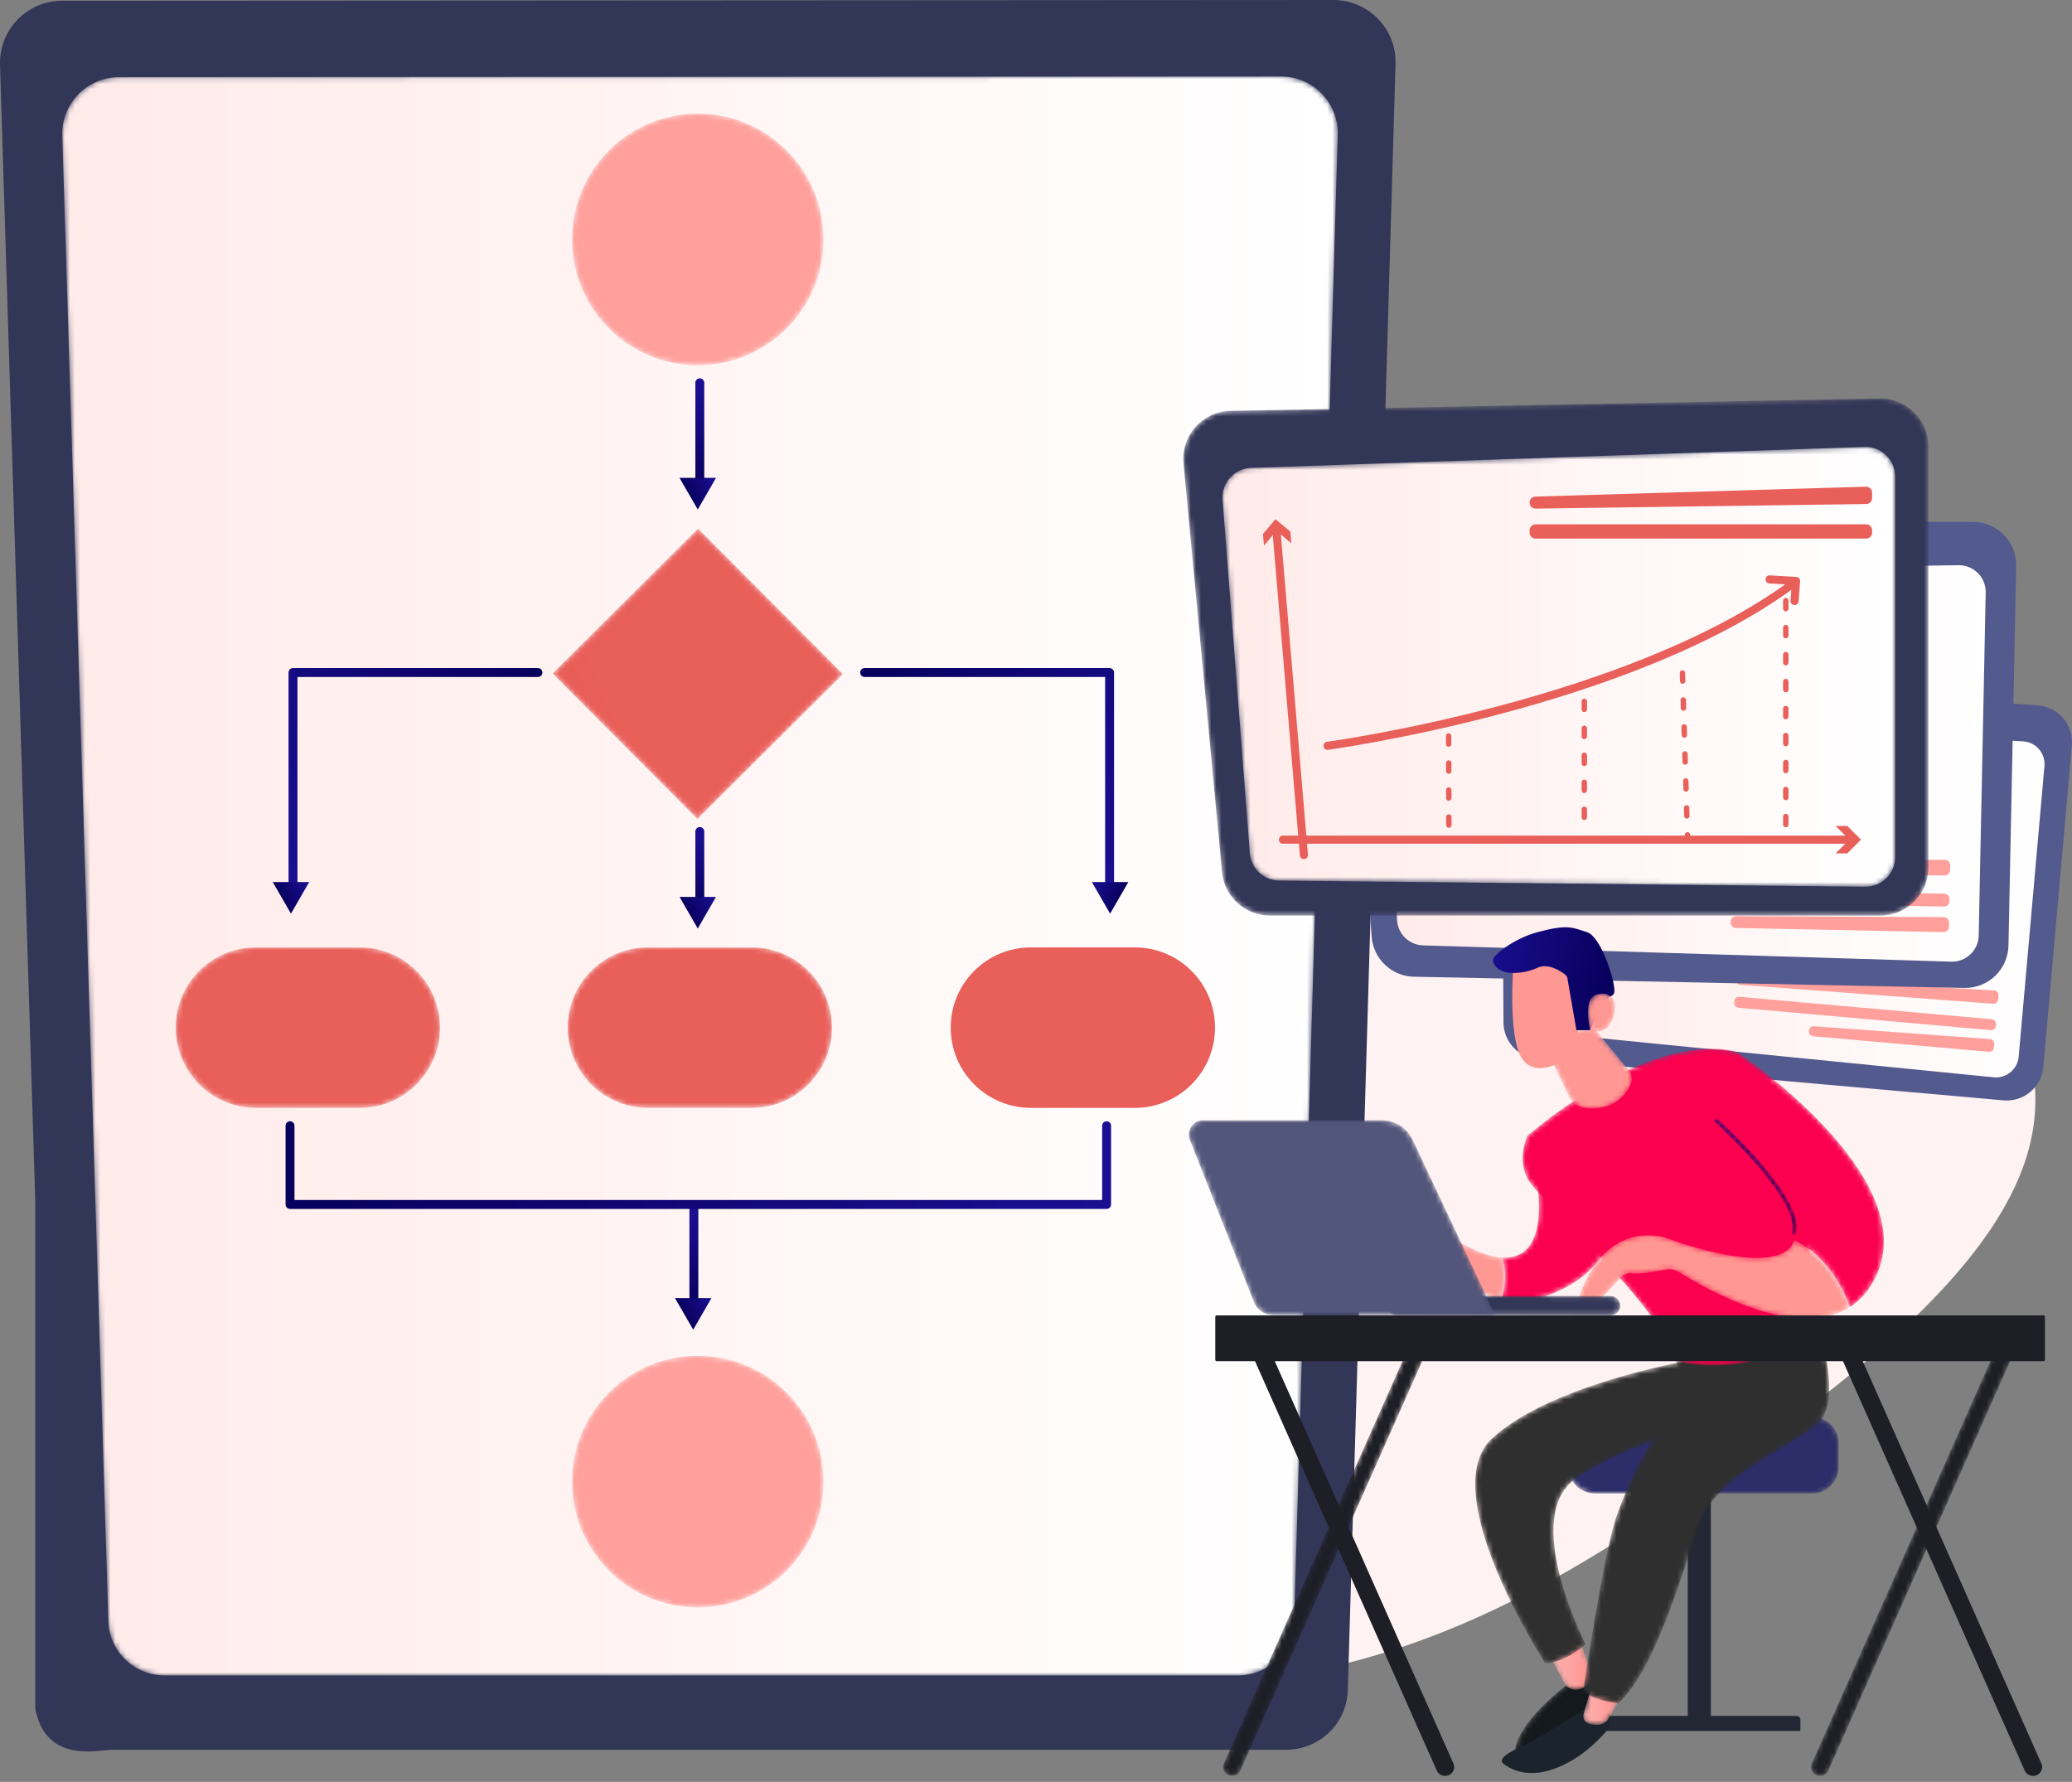 <?xml version="1.0" encoding="UTF-8"?>
<svg width="407px" height="350px" viewBox="0 0 407 350" version="1.1" xmlns="http://www.w3.org/2000/svg" xmlns:xlink="http://www.w3.org/1999/xlink">
    <rect x="0" y="0" width="407" height="350" fill="#808080" stroke="none"/>
    <title>Image</title>
    <defs>
        <path d="M247.402,3.38 C245.3,1.218 242.415,0 239.402,0 L11.137,0.134 C8.123,0.136 5.238,1.359 3.14,3.525 C1.043,5.692 -0.088,8.616 0.005,11.63 L9.054,303.405 C9.24,309.427 14.172,314.084 20.192,314.084 L230.843,314.084 C236.869,314.084 241.804,309.415 241.981,303.387 L250.548,11.414 C250.635,8.4 249.501,5.543 247.402,3.38" id="path-1"></path>
        <linearGradient x1="100%" y1="50%" x2="0%" y2="50%" id="linearGradient-3">
            <stop stop-color="#FFFFFF" offset="0%"></stop>
            <stop stop-color="#FFEBE9" offset="100%"></stop>
        </linearGradient>
        <path d="M49.384,24.71 C49.384,38.357 38.33,49.42 24.692,49.42 C11.056,49.42 0,38.357 0,24.71 C0,11.063 11.056,0 24.692,0 C38.33,0 49.384,11.063 49.384,24.71" id="path-4"></path>
        <path d="M49.384,24.71 C49.384,38.355 38.33,49.42 24.692,49.42 C11.056,49.42 0,38.355 0,24.71 C0,11.062 11.056,0 24.692,0 C38.33,0 49.384,11.062 49.384,24.71" id="path-6"></path>
        <polyline id="path-8" points="28.577 0 0 28.458 28.436 57.057 57.014 28.599 28.577 0"></polyline>
        <linearGradient x1="-93.701%" y1="109.221%" x2="21.727%" y2="61.651%" id="linearGradient-10">
            <stop stop-color="#E0463C" offset="0%"></stop>
            <stop stop-color="#E95F5A" offset="100%"></stop>
        </linearGradient>
        <path d="M51.912,15.76 C51.912,24.464 44.859,31.521 36.161,31.521 L15.748,31.521 C7.05,31.521 0,24.464 0,15.76 C0,7.056 7.05,0 15.748,0 L36.161,0 C44.859,0 51.912,7.056 51.912,15.76" id="path-11"></path>
        <path d="M51.911,15.76 C51.911,24.464 44.861,31.521 36.163,31.521 L15.749,31.521 C7.051,31.521 0,24.464 0,15.76 C0,7.056 7.051,0 15.749,0 L36.163,0 C44.861,0 51.911,7.056 51.911,15.76" id="path-13"></path>
        <linearGradient x1="51.429%" y1="91.095%" x2="48.572%" y2="8.906%" id="linearGradient-15">
            <stop stop-color="#08005D" offset="0%"></stop>
            <stop stop-color="#1A0F91" offset="100%"></stop>
        </linearGradient>
        <linearGradient x1="21.418%" y1="51.482%" x2="102.968%" y2="17.837%" id="linearGradient-16">
            <stop stop-color="#08005D" offset="0%"></stop>
            <stop stop-color="#1A0F91" offset="100%"></stop>
        </linearGradient>
        <linearGradient x1="51.895%" y1="91.198%" x2="48.106%" y2="8.801%" id="linearGradient-17">
            <stop stop-color="#08005D" offset="0%"></stop>
            <stop stop-color="#1A0F91" offset="100%"></stop>
        </linearGradient>
        <linearGradient x1="51.465%" y1="91.1%" x2="48.535%" y2="8.888%" id="linearGradient-18">
            <stop stop-color="#08005D" offset="0%"></stop>
            <stop stop-color="#1A0F91" offset="100%"></stop>
        </linearGradient>
        <linearGradient x1="21.418%" y1="51.46%" x2="102.968%" y2="17.814%" id="linearGradient-19">
            <stop stop-color="#08005D" offset="0%"></stop>
            <stop stop-color="#1A0F91" offset="100%"></stop>
        </linearGradient>
        <linearGradient x1="98.245%" y1="9.947%" x2="-16.049%" y2="57.39%" id="linearGradient-20">
            <stop stop-color="#08005D" offset="0%"></stop>
            <stop stop-color="#1A0F91" offset="100%"></stop>
        </linearGradient>
        <linearGradient x1="21.41%" y1="51.482%" x2="102.958%" y2="17.838%" id="linearGradient-21">
            <stop stop-color="#08005D" offset="0%"></stop>
            <stop stop-color="#1A0F91" offset="100%"></stop>
        </linearGradient>
        <linearGradient x1="1.755%" y1="9.944%" x2="116.053%" y2="57.391%" id="linearGradient-22">
            <stop stop-color="#08005D" offset="0%"></stop>
            <stop stop-color="#1A0F91" offset="100%"></stop>
        </linearGradient>
        <linearGradient x1="78.617%" y1="51.482%" x2="-2.933%" y2="17.836%" id="linearGradient-23">
            <stop stop-color="#08005D" offset="0%"></stop>
            <stop stop-color="#1A0F91" offset="100%"></stop>
        </linearGradient>
        <linearGradient x1="0%" y1="49.993%" x2="100%" y2="49.993%" id="linearGradient-24">
            <stop stop-color="#08005D" offset="0%"></stop>
            <stop stop-color="#1A0F91" offset="100%"></stop>
        </linearGradient>
        <linearGradient x1="100%" y1="50%" x2="0%" y2="50%" id="linearGradient-25">
            <stop stop-color="#FFFFFF" offset="0%"></stop>
            <stop stop-color="#FFEBE9" offset="100%"></stop>
        </linearGradient>
        <linearGradient x1="100%" y1="50%" x2="0%" y2="50%" id="linearGradient-26">
            <stop stop-color="#FFFFFF" offset="0%"></stop>
            <stop stop-color="#FFEBE9" offset="100%"></stop>
        </linearGradient>
        <path d="M136.937,101.556 L16.986,101.556 C12.125,101.556 8.06,97.854 7.603,93.009 L0.042,12.746 C-0.471,7.283 3.766,2.535 9.248,2.431 L136.757,0.002 C142.031,-0.099 146.361,4.152 146.361,9.432 L146.361,92.124 C146.361,97.333 142.142,101.556 136.937,101.556" id="path-27"></path>
        <path d="M0.018,10.392 L5.379,79.797 C5.613,82.811 8.107,85.148 11.131,85.18 L126.254,86.387 C129.498,86.421 132.144,83.799 132.144,80.554 L132.144,5.833 C132.144,2.534 129.413,-0.109 126.118,0.003 L5.631,4.113 C2.315,4.226 -0.239,7.082 0.018,10.392" id="path-29"></path>
        <linearGradient x1="100%" y1="50%" x2="0%" y2="50%" id="linearGradient-31">
            <stop stop-color="#FFFFFF" offset="0%"></stop>
            <stop stop-color="#FFEBE9" offset="100%"></stop>
        </linearGradient>
        <path d="M53.074,9.875 C53.074,12.729 50.741,15.063 47.89,15.063 L5.184,15.063 C2.333,15.063 0,12.729 0,9.875 L0,5.185 C0,2.335 2.333,0 5.184,0 L47.89,0 C50.741,0 53.074,2.335 53.074,5.185 L53.074,9.875" id="path-32"></path>
        <path d="M10.964,2.268 C10.964,2.268 -1.986,11.609 0.262,17.886 C0.262,17.886 14.432,11.768 16.143,6.947 C17.855,2.129 15.853,0 15.853,0 L10.964,2.268" id="path-34"></path>
        <path d="M5.736,0 L7.853,6.125 C8.174,7.05 7.853,8.103 7.027,8.627 C6.614,8.886 6.049,9.13 5.277,9.305 C4.186,9.552 3.059,9.048 2.533,8.059 L0,3.287 L5.736,0" id="path-36"></path>
        <linearGradient x1="100.008%" y1="50.012%" x2="0.02%" y2="50.012%" id="linearGradient-38">
            <stop stop-color="#FF928E" offset="0%"></stop>
            <stop stop-color="#FDB3B0" offset="100%"></stop>
        </linearGradient>
        <path d="M41.302,0 C41.302,0 14.706,4.615 3.296,15.163 C-8.115,25.709 13.767,59.357 13.767,59.357 C13.767,59.357 17.352,59.334 21.697,55.607 C21.697,55.607 8.724,30.301 19.906,22.922 C32.476,14.627 46.964,12.757 46.964,12.757 L41.561,0.814 L41.302,0" id="path-39"></path>
        <path d="M9.7,8.288 C15.348,6.66 19.552,2.291 21.444,0 C21.03,1.215 20.073,2.782 18.03,4.62 C12.967,9.174 3.291,10.818 1.233,10.502 C-0.417,10.248 -0.263,8.722 0.827,7.063 C2.637,8.368 5.544,9.485 9.7,8.288" id="path-41"></path>
        <path d="M7.485,2.291 C7.452,3.077 5.847,5.771 4.911,7.281 C4.467,8 3.687,8.44 2.84,8.44 C2.306,8.442 1.69,8.396 1.13,8.234 C0.291,7.993 -0.181,7.099 0.065,6.259 L1.898,0 L7.485,2.291" id="path-43"></path>
        <linearGradient x1="100%" y1="49.999%" x2="0.002%" y2="49.999%" id="linearGradient-45">
            <stop stop-color="#FF928E" offset="0%"></stop>
            <stop stop-color="#FDB3B0" offset="100%"></stop>
        </linearGradient>
        <path d="M45.691,0 C45.691,0 51.596,15.806 45.691,20.613 C39.783,25.419 25.69,30.83 22.544,40.405 C19.395,49.98 14.054,68.587 6.904,75.175 C6.904,75.175 1.881,74.69 0,72.686 C0,72.686 4.073,44.91 6.757,37.78 C9.083,31.608 12.509,22.701 19.076,17.721 C20.955,16.296 20.629,14.038 19.757,11.845 L18.17,7.851 L45.691,0" id="path-46"></path>
        <path d="M0.231,15.867 C10.135,16.466 7.047,0.629 6.87,0 L21.902,10.625 C21.902,10.625 21.107,19.093 8.608,23.536 C5.446,24.659 2.556,24.71 0,24.16 C1.091,20.978 0.87,18.125 0.231,15.867" id="path-48"></path>
        <path d="M6.424,1.141 C10.114,-1.427 14.295,1.141 14.295,1.141 C19.23,4.372 22.88,5.746 25.575,5.908 C26.214,8.166 26.434,11.019 25.344,14.201 C19.816,13.012 15.861,9.008 14.144,6.954 C13.525,6.214 12.429,6.086 11.672,6.681 C10.902,7.29 10.158,8.122 10.291,8.995 C10.558,10.721 8.557,11.271 8.408,10.644 C8.256,10.018 9.09,6.309 9.09,6.309 C9.09,6.309 5.089,10.336 3.526,11.885 C1.963,13.431 0,11.885 0,11.885 C0,11.885 2.733,3.712 6.424,1.141" id="path-50"></path>
        <path d="M42.164,0.678 C42.164,0.678 27.753,-5.096 0.936,17.06 C0.936,17.06 -1.301,21.699 1.142,25.829 C3.585,29.958 26.868,50.081 30.068,61.241 C30.068,61.241 43.937,65.751 58.284,55.056 C58.284,55.056 57.016,23.997 42.164,0.678" id="path-52"></path>
        <path d="M9.575,0 L16.667,8.606 C17.372,9.46 17.526,10.649 17.039,11.643 C16.056,13.653 13.72,16.578 8.539,16.175 C6.996,16.054 5.633,15.122 4.958,13.731 L0,3.47 L9.575,0" id="path-54"></path>
        <path d="M15.27,36.855 C16.944,30.038 0,14.839 0,14.839 L4.117,0 C4.117,0 40.701,24.373 31.377,43.974 C30.043,46.784 28.267,48.754 26.209,50.069 C23.262,42.133 18.568,38.493 15.27,36.855" id="path-56"></path>
        <path d="M15.671,22.818 C15.85,22.818 16.015,22.695 16.058,22.512 C17.77,15.542 1.365,0.73 0.667,0.104 C0.503,-0.045 0.249,-0.033 0.103,0.134 C-0.046,0.299 -0.031,0.551 0.133,0.699 C0.3,0.848 16.88,15.814 15.281,22.322 C15.229,22.535 15.36,22.754 15.576,22.805 C15.607,22.813 15.64,22.818 15.671,22.818" id="path-58"></path>
        <linearGradient x1="91.435%" y1="53.367%" x2="-67.818%" y2="40.494%" id="linearGradient-60">
            <stop stop-color="#08005D" offset="0%"></stop>
            <stop stop-color="#1A0F91" offset="100%"></stop>
        </linearGradient>
        <path d="M16.913,0.32 C16.913,0.32 37.001,8.125 41.905,2.254 C42.239,1.856 42.454,1.401 42.575,0.906 C45.873,2.544 50.567,6.184 53.513,14.12 C42.947,20.875 24.889,10.362 20.006,7.262 C19.202,6.751 18.237,6.572 17.308,6.767 C15.424,7.157 12.17,7.732 10.415,7.46 C7.848,7.065 4.16,16.126 0,13.331 C0,13.331 3.562,-2.42 16.913,0.32" id="path-61"></path>
        <linearGradient x1="92.175%" y1="57.623%" x2="-9.316%" y2="44.079%" id="linearGradient-63">
            <stop stop-color="#08005D" offset="0%"></stop>
            <stop stop-color="#1A0F91" offset="100%"></stop>
        </linearGradient>
        <path d="M0.414,7.133 C0.414,7.133 -0.921,1.525 1.204,0.421 C3.327,-0.683 6.18,0.325 5.108,4.163 C3.771,8.937 0.414,7.133 0.414,7.133" id="path-64"></path>
        <path d="M44.13,3.822 C44.097,3.822 44.066,3.825 44.033,3.825 L1.884,3.778 C0.842,3.776 0,2.931 0,1.888 C0,0.845 0.849,-0.018 1.889,0 L44.038,0.047 C45.08,0.049 45.924,0.894 45.922,1.937 C45.922,2.949 45.126,3.771 44.13,3.822" id="path-66"></path>
        <path d="M2.806,0 L37.908,0 C40.497,0 42.853,1.495 43.959,3.837 L60.187,38.273 L16.565,38.273 C14.894,38.273 13.395,37.254 12.782,35.7 L0.199,3.835 C-0.528,1.996 0.827,0 2.806,0" id="path-68"></path>
        <path d="M1.77,87.096 C1.536,87.096 1.3,87.05 1.072,86.955 C0.173,86.58 -0.242,85.571 0.145,84.7 L37.289,1.039 C37.677,0.168 38.719,-0.235 39.617,0.14 C40.515,0.515 40.931,1.525 40.544,2.395 L3.399,86.056 C3.109,86.706 2.457,87.096 1.77,87.096" id="path-70"></path>
        <path d="M38.919,87.096 C38.231,87.096 37.579,86.706 37.289,86.056 L0.145,2.395 C-0.242,1.525 0.173,0.515 1.072,0.14 C1.97,-0.235 3.012,0.168 3.397,1.039 L40.544,84.7 C40.931,85.571 40.515,86.58 39.617,86.955 C39.389,87.05 39.153,87.096 38.919,87.096" id="path-72"></path>
        <path d="M1.77,87.096 C1.536,87.096 1.3,87.05 1.072,86.955 C0.173,86.58 -0.242,85.571 0.145,84.7 L37.289,1.039 C37.677,0.168 38.719,-0.235 39.617,0.14 C40.515,0.515 40.931,1.525 40.544,2.395 L3.399,86.056 C3.109,86.706 2.457,87.096 1.77,87.096" id="path-74"></path>
        <path d="M38.919,87.096 C38.231,87.096 37.579,86.706 37.289,86.056 L0.145,2.395 C-0.242,1.525 0.173,0.515 1.072,0.14 C1.97,-0.235 3.012,0.168 3.397,1.039 L40.544,84.7 C40.931,85.571 40.515,86.58 39.617,86.955 C39.389,87.05 39.153,87.096 38.919,87.096" id="path-76"></path>
        <path d="M118.288,90.435 C118.055,90.435 117.816,90.389 117.587,90.294 C116.689,89.919 116.276,88.909 116.661,88.039 L153.808,4.378 C154.195,3.507 155.235,3.104 156.136,3.479 C157.034,3.854 157.447,4.863 157.062,5.734 L119.915,89.395 C119.628,90.045 118.973,90.435 118.288,90.435" id="path-78"></path>
    </defs>
    <g id="Page-1" stroke="none" stroke-width="1" fill="none" fill-rule="evenodd">
        <g id="Master-Data-Management-Services_v01@1200" transform="translate(-754, -837)">
            <g id="Group-23" transform="translate(102, 786)">
                <g id="Image" transform="translate(652, 51)">
                    <path d="M347.923,142.281 C374.876,165.519 401.666,193.012 399.706,218.706 C397.909,244.235 367.525,267.964 340.572,287.275 C313.455,306.422 289.769,321.314 259.548,327.86 C229.164,334.406 192.246,332.933 168.723,313.623 C145.036,294.475 134.745,257.491 140.136,225.906 C145.526,194.322 166.599,168.301 190.286,144.899 C213.972,121.497 239.945,100.877 266.736,100.223 C293.526,99.568 320.969,118.879 347.923,142.281 Z" id="Path" fill="#FEF2F2" fill-rule="nonzero"></path>
                    <g id="20943629">
                        <g id="Group-16" fill="#323657">
                            <path d="M22.092,343.69 C19.356,343.69 9.026,346.526 6.933,335.636 L6.933,284.752 L6.933,284.344 L6.933,236.136 L0.006,12.726 C-0.026,11.704 0.071,10.692 0.288,9.711 C0.772,7.525 1.852,5.494 3.436,3.857 C5.731,1.487 8.887,0.148 12.185,0.146 L213.093,0.029 L261.928,0 C261.928,0 261.93,0 261.933,0 C265.228,0 268.383,1.334 270.679,3.699 C272.976,6.065 274.219,9.198 274.121,12.495 L264.748,331.974 C264.556,338.569 259.156,343.69 252.563,343.69 L22.092,343.69 Z" id="Fill-14"></path>
                        </g>
                        <g id="Group-19" transform="translate(12.227, 15.013)">
                            <mask id="mask-2" fill="white">
                                <use xlink:href="#path-1"></use>
                            </mask>
                            <g id="Clip-18"></g>
                            <path d="M239.402,0 L11.137,0.134 C8.123,0.136 5.238,1.359 3.14,3.525 C1.043,5.692 -0.088,8.616 0.005,11.63 L9.054,303.405 C9.24,309.427 14.172,314.084 20.192,314.084 L230.843,314.084 C236.869,314.084 241.804,309.415 241.981,303.387 L250.548,11.414 C250.635,8.4 249.501,5.543 247.402,3.38 C245.3,1.218 242.415,0 239.402,0 Z" id="Fill-17" fill="url(#linearGradient-3)" mask="url(#mask-2)"></path>
                        </g>
                        <g id="Group-22" transform="translate(112.37, 22.324)">
                            <mask id="mask-5" fill="white">
                                <use xlink:href="#path-4"></use>
                            </mask>
                            <g id="Clip-21"></g>
                            <path d="M49.384,24.71 C49.384,38.357 38.33,49.42 24.692,49.42 C11.056,49.42 0,38.357 0,24.71 C0,11.063 11.056,0 24.692,0 C38.33,0 49.384,11.063 49.384,24.71" id="Fill-20" fill="#FFA09C" mask="url(#mask-5)"></path>
                        </g>
                        <g id="Group-28" transform="translate(112.37, 266.312)">
                            <mask id="mask-7" fill="white">
                                <use xlink:href="#path-6"></use>
                            </mask>
                            <g id="Clip-27"></g>
                            <path d="M49.384,24.71 C49.384,38.355 38.33,49.42 24.692,49.42 C11.056,49.42 0,38.355 0,24.71 C0,11.062 11.056,0 24.692,0 C38.33,0 49.384,11.062 49.384,24.71" id="Fill-26" fill="#FFA09C" mask="url(#mask-7)"></path>
                        </g>
                        <g id="Group-34" transform="translate(108.557, 103.821)">
                            <mask id="mask-9" fill="white">
                                <use xlink:href="#path-8"></use>
                            </mask>
                            <g id="Clip-33"></g>
                            <polyline id="Fill-32" fill="url(#linearGradient-10)" mask="url(#mask-9)" points="28.577 0 0 28.458 28.436 57.057 57.014 28.599 28.577 0"></polyline>
                        </g>
                        <g id="Group-40" transform="translate(186.749, 186.09)" fill="#E95F5A">
                            <path d="M51.912,15.76 C51.912,24.464 44.862,31.521 36.164,31.521 L15.75,31.521 C7.053,31.521 0,24.464 0,15.76 C0,7.056 7.053,0 15.75,0 L36.164,0 C44.862,0 51.912,7.056 51.912,15.76" id="Fill-38"></path>
                        </g>
                        <g id="Group-46" transform="translate(111.508, 186.09)">
                            <mask id="mask-12" fill="white">
                                <use xlink:href="#path-11"></use>
                            </mask>
                            <g id="Clip-45"></g>
                            <path d="M51.912,15.76 C51.912,24.464 44.859,31.521 36.161,31.521 L15.748,31.521 C7.05,31.521 0,24.464 0,15.76 C0,7.056 7.05,0 15.748,0 L36.161,0 C44.859,0 51.912,7.056 51.912,15.76" id="Fill-44" fill="#E95F5A" mask="url(#mask-12)"></path>
                        </g>
                        <g id="Group-52" transform="translate(34.515, 186.09)">
                            <mask id="mask-14" fill="white">
                                <use xlink:href="#path-13"></use>
                            </mask>
                            <g id="Clip-51"></g>
                            <path d="M51.911,15.76 C51.911,24.464 44.861,31.521 36.163,31.521 L15.749,31.521 C7.051,31.521 0,24.464 0,15.76 C0,7.056 7.051,0 15.749,0 L36.163,0 C44.861,0 51.911,7.056 51.911,15.76" id="Fill-50" fill="#E95F5A" mask="url(#mask-14)"></path>
                        </g>
                        <g id="Group-58" transform="translate(136.587, 74.311)" fill="url(#linearGradient-15)">
                            <path d="M0.875,23.932 C0.393,23.932 0,23.54 0,23.056 L0,0.876 C0,0.392 0.393,0 0.875,0 C1.36,0 1.75,0.392 1.75,0.876 L1.75,23.056 C1.75,23.54 1.36,23.932 0.875,23.932" id="Fill-56"></path>
                        </g>
                        <g id="Group-61" transform="translate(133.479, 93.865)" fill="url(#linearGradient-16)">
                            <polyline id="Fill-59" points="7.166 0 3.583 6.21 0 0 7.166 0"></polyline>
                        </g>
                        <g id="Group-64" transform="translate(136.587, 162.45)" fill="url(#linearGradient-17)">
                            <path d="M0.875,18.095 C0.393,18.095 0,17.702 0,17.219 L0,0.876 C0,0.392 0.393,0 0.875,0 C1.36,0 1.75,0.392 1.75,0.876 L1.75,17.219 C1.75,17.702 1.36,18.095 0.875,18.095" id="Fill-62"></path>
                        </g>
                        <g id="Group-67" transform="translate(133.479, 176.167)" fill="url(#linearGradient-16)">
                            <polyline id="Fill-65" points="7.166 0 3.583 6.21 0 0 7.166 0"></polyline>
                        </g>
                        <g id="Group-70" transform="translate(135.422, 235.998)" fill="url(#linearGradient-18)">
                            <path d="M0.875,23.346 C0.39,23.346 0,22.956 0,22.47 L0,0.873 C0,0.39 0.39,0 0.875,0 C1.358,0 1.75,0.39 1.75,0.873 L1.75,22.47 C1.75,22.956 1.358,23.346 0.875,23.346" id="Fill-68"></path>
                        </g>
                        <g id="Group-73" transform="translate(132.584, 254.967)" fill="url(#linearGradient-19)">
                            <polyline id="Fill-71" points="7.166 0 3.583 6.21 0 0 7.166 0"></polyline>
                        </g>
                        <g id="Group-76" transform="translate(56.679, 131.222)" fill="url(#linearGradient-20)">
                            <path d="M0.875,43.486 C0.392,43.486 0,43.094 0,42.61 L0,0.876 C0,0.392 0.392,0 0.875,0 L48.995,0 C49.478,0 49.87,0.392 49.87,0.876 C49.87,1.359 49.478,1.751 48.995,1.751 L1.75,1.751 L1.75,42.61 C1.75,43.094 1.358,43.486 0.875,43.486" id="Fill-74"></path>
                        </g>
                        <g id="Group-79" transform="translate(53.571, 173.249)" fill="url(#linearGradient-21)">
                            <polyline id="Fill-77" points="7.166 0 3.583 6.21 0 0 7.166 0"></polyline>
                        </g>
                        <g id="Group-82" transform="translate(168.961, 131.222)" fill="url(#linearGradient-22)">
                            <path d="M48.994,43.486 C48.511,43.486 48.118,43.094 48.118,42.61 L48.118,1.751 L0.875,1.751 C0.39,1.751 0,1.359 0,0.876 C0,0.392 0.39,0 0.875,0 L48.994,0 C49.479,0 49.869,0.392 49.869,0.876 L49.869,42.61 C49.869,43.094 49.479,43.486 48.994,43.486" id="Fill-80"></path>
                        </g>
                        <g id="Group-85" transform="translate(214.472, 173.249)" fill="url(#linearGradient-23)">
                            <polyline id="Fill-83" points="0 0 3.583 6.21 7.166 0 0 0"></polyline>
                        </g>
                        <g id="Group-88" transform="translate(56.096, 220.236)" fill="url(#linearGradient-24)">
                            <path d="M161.275,17.221 L0.875,17.221 C0.391,17.221 0,16.828 0,16.345 L0,0.876 C0,0.393 0.391,0 0.875,0 C1.358,0 1.75,0.393 1.75,0.876 L1.75,15.469 L160.4,15.469 L160.4,0.876 C160.4,0.393 160.793,0 161.275,0 C161.758,0 162.151,0.393 162.151,0.876 L162.151,16.345 C162.151,16.828 161.758,17.221 161.275,17.221" id="Fill-86"></path>
                        </g>
                        <path d="M393.533,216.132 L301.916,207.996 C298.202,207.666 295.348,204.563 295.328,200.832 L294.989,139.014 C294.966,134.806 298.526,131.467 302.719,131.759 L400.275,138.553 C404.31,138.834 407.33,142.375 406.971,146.408 L401.371,209.568 C401.017,213.546 397.508,216.486 393.533,216.132" id="Fill-98" fill="#535A8E"></path>
                        <path d="M300.361,144.998 L299.755,198.372 C299.729,200.691 301.477,202.645 303.784,202.875 L391.634,211.606 C394.108,211.852 396.307,210.029 396.528,207.55 L401.589,150.478 C401.812,147.958 399.903,145.754 397.38,145.617 L305.075,140.582 C302.534,140.444 300.391,142.452 300.361,144.998" id="Fill-99" fill="url(#linearGradient-25)"></path>
                        <path d="M342.006,191.631 L391.726,194.551 C392.234,194.58 392.619,195.026 392.573,195.535 L392.504,196.334 C392.46,196.827 392.027,197.194 391.534,197.157 L341.888,193.438 C341.383,193.401 341.008,192.958 341.054,192.455 C341.095,191.967 341.519,191.602 342.006,191.631" id="Fill-100" fill="#FFA09C"></path>
                        <path d="M340.685,196.615 L340.654,196.956 C340.61,197.454 340.977,197.894 341.475,197.938 L391.062,202.342 C391.559,202.386 391.998,202.018 392.042,201.52 L392.073,201.179 C392.116,200.681 391.749,200.241 391.251,200.197 L341.665,195.793 C341.167,195.749 340.728,196.117 340.685,196.615" id="Fill-101" fill="#FFA09C"></path>
                        <path d="M355.339,202.401 L355.326,202.55 C355.283,203.048 355.65,203.488 356.148,203.533 L390.684,206.6 C391.182,206.644 391.621,206.276 391.665,205.777 L391.729,205.075 C391.772,204.571 391.395,204.128 390.892,204.091 L356.307,201.577 C355.814,201.541 355.383,201.908 355.339,202.401" id="Fill-102" fill="#FFA09C"></path>
                        <path d="M385.852,194.049 L277.732,191.847 C273.349,191.757 269.753,188.345 269.43,183.97 L264.086,111.483 C263.722,106.549 267.628,102.347 272.574,102.354 L387.553,102.505 C392.309,102.512 396.133,106.423 396.038,111.182 L394.521,185.72 C394.426,190.416 390.543,194.144 385.852,194.049" id="Fill-103" fill="#535A8E"></path>
                        <path d="M270.867,118.072 L274.427,180.731 C274.58,183.453 276.788,185.605 279.511,185.689 L383.262,188.89 C386.185,188.981 388.618,186.667 388.677,183.741 L390.049,116.389 C390.109,113.414 387.694,110.982 384.722,111.022 L276.041,112.515 C273.051,112.556 270.697,115.083 270.867,118.072" id="Fill-104" fill="url(#linearGradient-26)"></path>
                        <path d="M323.451,169.437 L382.005,168.877 C382.605,168.871 383.09,169.363 383.08,169.964 L383.059,170.907 C383.049,171.489 382.572,171.954 381.989,171.95 L323.453,171.567 C322.861,171.563 322.383,171.074 322.396,170.48 C322.409,169.904 322.876,169.442 323.451,169.437" id="Fill-105" fill="#FFA09C"></path>
                        <path d="M322.296,175.39 L322.288,175.791 C322.275,176.38 322.743,176.866 323.33,176.878 L381.851,178.07 C382.438,178.082 382.923,177.615 382.936,177.027 L382.944,176.625 C382.957,176.037 382.49,175.551 381.902,175.538 L323.382,174.347 C322.794,174.335 322.309,174.802 322.296,175.39" id="Fill-106" fill="#FFA09C"></path>
                        <path d="M339.951,181.002 L339.948,181.178 C339.935,181.766 340.402,182.252 340.99,182.264 L381.748,183.095 C382.336,183.107 382.821,182.64 382.833,182.052 L382.849,181.222 C382.862,180.628 382.384,180.138 381.792,180.136 L341.021,179.958 C340.438,179.955 339.963,180.42 339.951,181.002" id="Fill-107" fill="#FFA09C"></path>
                        <g id="Group-110" transform="translate(232.431, 78.272)">
                            <mask id="mask-28" fill="white">
                                <use xlink:href="#path-27"></use>
                            </mask>
                            <g id="Clip-109"></g>
                            <path d="M136.937,101.556 L16.986,101.556 C12.125,101.556 8.06,97.854 7.603,93.009 L0.042,12.746 C-0.471,7.283 3.766,2.535 9.248,2.431 L136.757,0.002 C142.031,-0.099 146.361,4.152 146.361,9.432 L146.361,92.124 C146.361,97.333 142.142,101.556 136.937,101.556" id="Fill-108" fill="#323657" mask="url(#mask-28)"></path>
                        </g>
                        <g id="Group-113" transform="translate(240.123, 87.78)">
                            <mask id="mask-30" fill="white">
                                <use xlink:href="#path-29"></use>
                            </mask>
                            <g id="Clip-112"></g>
                            <path d="M0.018,10.392 L5.379,79.797 C5.613,82.811 8.107,85.148 11.131,85.18 L126.254,86.387 C129.498,86.421 132.144,83.799 132.144,80.554 L132.144,5.833 C132.144,2.534 129.413,-0.109 126.118,0.003 L5.631,4.113 C2.315,4.226 -0.239,7.082 0.018,10.392" id="Fill-111" fill="url(#linearGradient-31)" mask="url(#mask-30)"></path>
                        </g>
                        <path d="M301.603,97.537 L366.521,95.594 C367.188,95.574 367.738,96.109 367.738,96.775 L367.738,97.821 C367.738,98.467 367.219,98.993 366.575,99.002 L301.654,99.9 C300.994,99.909 300.455,99.377 300.455,98.718 C300.455,98.08 300.964,97.557 301.603,97.537" id="Fill-114" fill="#E95F5A"></path>
                        <path d="M300.455,104.165 L300.455,104.611 C300.455,105.263 300.984,105.792 301.636,105.792 L366.557,105.792 C367.209,105.792 367.738,105.263 367.738,104.611 L367.738,104.165 C367.738,103.513 367.209,102.984 366.557,102.984 L301.636,102.984 C300.984,102.984 300.455,103.513 300.455,104.165" id="Fill-115" fill="#E95F5A"></path>
                        <path d="M284.561,146.686 C284.269,146.686 284.033,146.45 284.03,146.158 L284.028,144.567 C284.025,144.275 284.264,144.036 284.556,144.036 C284.849,144.036 285.085,144.272 285.085,144.565 L285.09,146.154 C285.09,146.448 284.854,146.686 284.561,146.686 Z M284.574,151.987 C284.282,151.987 284.046,151.75 284.046,151.458 L284.04,149.868 C284.04,149.575 284.277,149.337 284.569,149.337 C284.862,149.337 285.098,149.573 285.1,149.865 L285.103,151.455 C285.106,151.748 284.867,151.986 284.574,151.987 Z M284.587,157.287 C284.295,157.287 284.058,157.051 284.058,156.759 L284.053,155.169 C284.053,154.876 284.289,154.638 284.582,154.637 L284.585,154.637 C284.875,154.637 285.113,154.874 285.113,155.165 L285.118,156.756 C285.118,157.049 284.882,157.287 284.59,157.287 L284.587,157.287 Z M284.6,162.588 C284.31,162.588 284.071,162.351 284.071,162.059 L284.069,160.469 C284.066,160.176 284.302,159.938 284.595,159.938 L284.597,159.938 C284.89,159.938 285.126,160.174 285.126,160.466 L285.131,162.056 C285.131,162.349 284.895,162.587 284.602,162.588 L284.6,162.588 L284.6,162.588 Z" id="Fill-116" fill="#E95F5A"></path>
                        <path d="M311.204,139.875 C310.911,139.875 310.675,139.638 310.675,139.345 L310.675,137.755 C310.675,137.462 310.911,137.225 311.204,137.225 C311.496,137.225 311.732,137.462 311.732,137.755 L311.732,139.345 C311.732,139.638 311.496,139.875 311.204,139.875 Z M311.204,145.176 C310.911,145.176 310.675,144.939 310.675,144.646 L310.675,143.056 C310.675,142.762 310.911,142.526 311.204,142.526 C311.496,142.526 311.732,142.762 311.732,143.056 L311.732,144.646 C311.732,144.939 311.496,145.176 311.204,145.176 Z M311.204,150.476 C310.911,150.476 310.675,150.239 310.675,149.946 L310.675,148.356 C310.675,148.063 310.911,147.826 311.204,147.826 C311.496,147.826 311.732,148.063 311.732,148.356 L311.732,149.946 C311.732,150.239 311.496,150.476 311.204,150.476 Z M311.204,155.777 C310.911,155.777 310.675,155.54 310.675,155.247 L310.675,153.657 C310.675,153.364 310.911,153.127 311.204,153.127 C311.496,153.127 311.732,153.364 311.732,153.657 L311.732,155.247 C311.732,155.54 311.496,155.777 311.204,155.777 Z M311.204,161.077 C310.911,161.077 310.675,160.84 310.675,160.547 L310.675,158.957 C310.675,158.664 310.911,158.427 311.204,158.427 C311.496,158.427 311.732,158.664 311.732,158.957 L311.732,160.547 C311.732,160.84 311.496,161.077 311.204,161.077 L311.204,161.077 Z" id="Fill-117" fill="#E95F5A"></path>
                        <path d="M330.529,134.31 C330.242,134.31 330.008,134.083 329.998,133.797 L329.949,132.207 C329.941,131.915 330.17,131.67 330.462,131.66 C330.765,131.651 330.999,131.881 331.009,132.174 L331.058,133.764 C331.066,134.056 330.837,134.301 330.545,134.31 L330.529,134.31 Z M330.693,139.608 C330.409,139.608 330.172,139.381 330.162,139.095 L330.113,137.505 C330.106,137.213 330.334,136.968 330.627,136.958 C330.919,136.938 331.163,137.179 331.173,137.472 L331.222,139.061 C331.23,139.354 331.001,139.599 330.709,139.608 L330.693,139.608 Z M330.858,144.906 C330.573,144.906 330.337,144.679 330.326,144.393 L330.278,142.803 C330.27,142.511 330.498,142.265 330.791,142.256 C331.084,142.253 331.327,142.477 331.338,142.77 L331.386,144.359 C331.397,144.652 331.166,144.897 330.873,144.906 L330.858,144.906 Z M331.022,150.204 C330.734,150.204 330.501,149.977 330.491,149.691 L330.442,148.101 C330.434,147.808 330.663,147.564 330.955,147.554 C331.238,147.54 331.492,147.775 331.502,148.068 L331.551,149.657 C331.558,149.95 331.33,150.195 331.037,150.204 L331.022,150.204 Z M331.186,155.502 C330.899,155.502 330.665,155.275 330.655,154.988 L330.606,153.399 C330.598,153.106 330.827,152.862 331.119,152.852 C331.402,152.855 331.656,153.074 331.666,153.366 L331.715,154.956 C331.723,155.248 331.494,155.493 331.202,155.502 L331.186,155.502 Z M331.35,160.8 C331.066,160.8 330.829,160.573 330.819,160.286 L330.77,158.697 C330.763,158.404 330.991,158.16 331.284,158.15 C331.581,158.142 331.82,158.371 331.83,158.664 L331.879,160.253 C331.889,160.546 331.658,160.791 331.366,160.8 L331.35,160.8 Z M331.494,165.458 C331.209,165.458 330.973,165.231 330.965,164.944 L330.935,163.995 C330.927,163.702 331.155,163.458 331.448,163.448 C331.748,163.429 331.984,163.669 331.995,163.962 L332.023,164.911 C332.033,165.204 331.802,165.448 331.51,165.458 L331.494,165.458 L331.494,165.458 Z" id="Fill-118" fill="#E95F5A"></path>
                        <path d="M350.781,120.086 C350.488,120.086 350.25,119.849 350.25,119.556 L350.25,117.966 C350.25,117.673 350.488,117.436 350.781,117.436 C351.074,117.436 351.31,117.673 351.31,117.966 L351.31,119.556 C351.31,119.849 351.074,120.086 350.781,120.086 Z M350.781,125.387 C350.488,125.387 350.25,125.15 350.25,124.857 L350.25,123.267 C350.25,122.973 350.488,122.736 350.781,122.736 C351.074,122.736 351.31,122.973 351.31,123.267 L351.31,124.857 C351.31,125.15 351.074,125.387 350.781,125.387 Z M350.781,130.687 C350.488,130.687 350.25,130.45 350.25,130.157 L350.25,128.567 C350.25,128.274 350.488,128.037 350.781,128.037 C351.074,128.037 351.31,128.274 351.31,128.567 L351.31,130.157 C351.31,130.45 351.074,130.687 350.781,130.687 Z M350.781,135.988 C350.488,135.988 350.25,135.751 350.25,135.458 L350.25,133.868 C350.25,133.575 350.488,133.337 350.781,133.337 C351.074,133.337 351.31,133.575 351.31,133.868 L351.31,135.458 C351.31,135.751 351.074,135.988 350.781,135.988 Z M350.781,141.288 C350.488,141.288 350.25,141.051 350.25,140.758 L350.25,139.168 C350.25,138.875 350.488,138.638 350.781,138.638 C351.074,138.638 351.31,138.875 351.31,139.168 L351.31,140.758 C351.31,141.051 351.074,141.288 350.781,141.288 Z M350.781,146.589 C350.488,146.589 350.25,146.352 350.25,146.059 L350.25,144.469 C350.25,144.176 350.488,143.939 350.781,143.939 C351.074,143.939 351.31,144.176 351.31,144.469 L351.31,146.059 C351.31,146.352 351.074,146.589 350.781,146.589 Z M350.781,151.89 C350.488,151.89 350.25,151.652 350.25,151.359 L350.25,149.769 C350.25,149.476 350.488,149.239 350.781,149.239 C351.074,149.239 351.31,149.476 351.31,149.769 L351.31,151.359 C351.31,151.652 351.074,151.89 350.781,151.89 Z M350.781,157.19 C350.488,157.19 350.25,156.953 350.25,156.66 L350.25,155.07 C350.25,154.777 350.488,154.54 350.781,154.54 C351.074,154.54 351.31,154.777 351.31,155.07 L351.31,156.66 C351.31,156.953 351.074,157.19 350.781,157.19 Z M350.781,162.491 C350.488,162.491 350.25,162.254 350.25,161.96 L350.25,160.37 C350.25,160.077 350.488,159.84 350.781,159.84 C351.074,159.84 351.31,160.077 351.31,160.37 L351.31,161.96 C351.31,162.254 351.074,162.491 350.781,162.491 L350.781,162.491 Z" id="Fill-119" fill="#E95F5A"></path>
                        <path d="M256.125,168.748 C255.717,168.748 255.368,168.434 255.335,168.02 L249.904,103.848 C249.868,103.41 250.191,103.026 250.628,102.989 C251.069,102.965 251.449,103.276 251.488,103.714 L256.918,167.885 C256.954,168.323 256.631,168.708 256.192,168.745 L256.125,168.748" id="Fill-120" fill="#E95F5A"></path>
                        <polyline id="Fill-121" fill="#E95F5A" points="248.279 107.165 250.736 104.249 253.646 106.71 253.453 104.429 250.543 101.97 248.084 104.884 248.279 107.165"></polyline>
                        <path d="M363.734,165.723 L252.006,165.723 C251.567,165.723 251.21,165.367 251.21,164.928 C251.21,164.489 251.567,164.133 252.006,164.133 L363.734,164.133 C364.173,164.133 364.53,164.489 364.53,164.928 C364.53,165.367 364.173,165.723 363.734,165.723" id="Fill-122" fill="#E95F5A"></path>
                        <polyline id="Fill-123" fill="#E95F5A" points="360.57 167.623 363.264 164.927 360.57 162.231 362.856 162.231 365.551 164.927 362.856 167.623 360.57 167.623"></polyline>
                        <path d="M260.773,147.284 C260.38,147.284 260.039,146.994 259.985,146.594 C259.929,146.159 260.234,145.759 260.67,145.701 C261.255,145.623 319.755,137.606 351.779,113.976 C352.131,113.715 352.629,113.79 352.891,114.144 C353.15,114.497 353.075,114.995 352.721,115.256 C320.366,139.13 261.471,147.199 260.878,147.277 C260.842,147.282 260.809,147.284 260.773,147.284" id="Fill-124" fill="#E95F5A"></path>
                        <path d="M352.495,118.845 L352.431,118.842 C351.995,118.808 351.669,118.425 351.702,117.988 L351.949,114.864 L347.547,114.603 C347.111,114.577 346.775,114.201 346.803,113.762 C346.829,113.324 347.201,112.981 347.642,113.016 L352.85,113.325 C353.063,113.337 353.263,113.435 353.404,113.596 C353.543,113.757 353.612,113.968 353.596,114.181 L353.286,118.112 C353.255,118.529 352.906,118.845 352.495,118.845" id="Fill-125" fill="#E95F5A"></path>
                        <path d="M360.752,224.918 L359.048,227.312 C358.899,227.52 358.611,227.568 358.403,227.42 C358.198,227.271 358.149,226.983 358.296,226.777 L358.311,226.757 L359.984,224.399 L360,224.381 C360.146,224.173 360.436,224.124 360.644,224.273 C360.852,224.42 360.901,224.71 360.752,224.918" id="Fill-260" fill="#7D97F4"></path>
                        <path d="M357.225,229.618 L355.298,231.832 C355.131,232.025 354.841,232.045 354.649,231.878 C354.459,231.711 354.438,231.421 354.605,231.231 L354.618,231.213 L356.517,229.03 L356.532,229.014 C356.699,228.822 356.989,228.801 357.182,228.968 C357.374,229.135 357.392,229.425 357.225,229.618" id="Fill-261" fill="#7D97F4"></path>
                        <path d="M353.268,233.956 L351.148,235.987 C350.966,236.162 350.676,236.157 350.501,235.975 C350.327,235.792 350.334,235.502 350.517,235.327 L350.53,235.315 L352.621,233.309 L352.634,233.296 C352.816,233.121 353.106,233.126 353.281,233.309 C353.458,233.491 353.45,233.781 353.268,233.956" id="Fill-262" fill="#7D97F4"></path>
                        <path d="M348.943,237.929 L346.667,239.776 C346.472,239.935 346.187,239.904 346.028,239.709 C345.871,239.514 345.9,239.229 346.095,239.069 L346.108,239.059 L348.356,237.231 L348.371,237.22 C348.566,237.061 348.851,237.092 349.01,237.287 C349.169,237.482 349.139,237.77 348.943,237.927 L348.943,237.929" id="Fill-263" fill="#7D97F4"></path>
                        <path d="M344.321,241.535 L341.914,243.21 C341.709,243.353 341.429,243.302 341.285,243.097 C341.144,242.891 341.195,242.609 341.398,242.467 L341.411,242.46 L343.793,240.801 L343.805,240.793 C344.011,240.649 344.293,240.7 344.434,240.906 C344.578,241.111 344.527,241.394 344.321,241.535" id="Fill-264" fill="#7D97F4"></path>
                        <path d="M339.453,244.799 L336.94,246.31 C336.727,246.438 336.453,246.369 336.324,246.155 C336.196,245.942 336.265,245.668 336.478,245.539 L336.488,245.531 L338.975,244.034 L338.988,244.026 C339.201,243.901 339.478,243.967 339.607,244.18 C339.735,244.394 339.666,244.671 339.453,244.799" id="Fill-265" fill="#7D97F4"></path>
                        <path d="M334.384,247.743 L331.789,249.099 C331.571,249.212 331.302,249.127 331.186,248.909 C331.073,248.69 331.158,248.421 331.376,248.305 L331.386,248.3 L333.958,246.954 L333.968,246.947 C334.189,246.834 334.458,246.918 334.574,247.137 C334.689,247.355 334.605,247.627 334.384,247.743" id="Fill-266" fill="#7D97F4"></path>
                        <polygon id="Fill-274" fill="#242834" points="331.52 339.044 336.057 339.044 336.057 289.964 331.52 289.964"></polygon>
                        <path d="M353.648,339.989 L313.929,339.989 L313.929,337.727 C313.929,337.344 314.237,337.036 314.62,337.036 L352.904,337.036 C353.314,337.036 353.648,337.37 353.648,337.781 L353.648,339.989" id="Fill-275" fill="#242834"></path>
                        <g id="Group-278" transform="translate(308.086, 278.278)">
                            <mask id="mask-33" fill="white">
                                <use xlink:href="#path-32"></use>
                            </mask>
                            <g id="Clip-277"></g>
                            <path d="M53.074,9.875 C53.074,12.729 50.741,15.063 47.89,15.063 L5.184,15.063 C2.333,15.063 0,12.729 0,9.875 L0,5.185 C0,2.335 2.333,0 5.184,0 L47.89,0 C50.741,0 53.074,2.335 53.074,5.185 L53.074,9.875" id="Fill-276" fill="#2C2D69" mask="url(#mask-33)"></path>
                        </g>
                        <g id="Group-281" transform="translate(297.565, 328.08)">
                            <mask id="mask-35" fill="white">
                                <use xlink:href="#path-34"></use>
                            </mask>
                            <g id="Clip-280"></g>
                            <path d="M10.964,2.268 C10.964,2.268 -1.986,11.609 0.262,17.886 C0.262,17.886 14.432,11.768 16.143,6.947 C17.855,2.129 15.853,0 15.853,0 L10.964,2.268" id="Fill-279" fill="#14191E" mask="url(#mask-35)"></path>
                        </g>
                        <g id="Group-284" transform="translate(304.739, 322.52)">
                            <mask id="mask-37" fill="white">
                                <use xlink:href="#path-36"></use>
                            </mask>
                            <g id="Clip-283"></g>
                            <path d="M5.736,0 L7.853,6.125 C8.174,7.05 7.853,8.103 7.027,8.627 C6.614,8.886 6.049,9.13 5.277,9.305 C4.186,9.552 3.059,9.048 2.533,8.059 L0,3.287 L5.736,0" id="Fill-282" fill="url(#linearGradient-38)" mask="url(#mask-37)"></path>
                        </g>
                        <g id="Group-287" transform="translate(289.779, 267.38)">
                            <mask id="mask-40" fill="white">
                                <use xlink:href="#path-39"></use>
                            </mask>
                            <g id="Clip-286"></g>
                            <path d="M41.302,0 C41.302,0 14.706,4.615 3.296,15.163 C-8.115,25.709 13.767,59.357 13.767,59.357 C13.767,59.357 17.352,59.334 21.697,55.607 C21.697,55.607 8.724,30.301 19.906,22.922 C32.476,14.627 46.964,12.757 46.964,12.757 L41.561,0.814 L41.302,0" id="Fill-285" fill="#302F2F" mask="url(#mask-40)"></path>
                        </g>
                        <g id="Group-290" transform="translate(294.995, 335.25)" fill="#1B242D">
                            <path d="M17.356,0.026 C18.714,-0.223 21.072,1.377 21.072,1.377 C21.072,1.377 21.645,2.41 21.031,4.21 C19.14,6.501 14.936,10.87 9.287,12.498 C5.132,13.695 2.224,12.578 0.415,11.273 C-1.394,9.968 3.187,8.122 5.083,7.243 C7.932,5.926 15.996,0.275 17.356,0.026 Z" id="Fill-288"></path>
                        </g>
                        <g id="Group-293" transform="translate(294.583, 339.46)">
                            <mask id="mask-42" fill="white">
                                <use xlink:href="#path-41"></use>
                            </mask>
                            <g id="Clip-292"></g>
                        </g>
                        <g id="Group-296" transform="translate(310.997, 330.348)">
                            <mask id="mask-44" fill="white">
                                <use xlink:href="#path-43"></use>
                            </mask>
                            <g id="Clip-295"></g>
                            <path d="M7.485,2.291 C7.452,3.077 5.847,5.771 4.911,7.281 C4.467,8 3.687,8.44 2.84,8.44 C2.306,8.442 1.69,8.396 1.13,8.234 C0.291,7.993 -0.181,7.099 0.065,6.259 L1.898,0 L7.485,2.291" id="Fill-294" fill="url(#linearGradient-45)" mask="url(#mask-44)"></path>
                        </g>
                        <g id="Group-299" transform="translate(310.996, 259.393)">
                            <mask id="mask-47" fill="white">
                                <use xlink:href="#path-46"></use>
                            </mask>
                            <g id="Clip-298"></g>
                            <path d="M45.691,0 C45.691,0 51.596,15.806 45.691,20.613 C39.783,25.419 25.69,30.83 22.544,40.405 C19.395,49.98 14.054,68.587 6.904,75.175 C6.904,75.175 1.881,74.69 0,72.686 C0,72.686 4.073,44.91 6.757,37.78 C9.083,31.608 12.509,22.701 19.076,17.721 C20.955,16.296 20.629,14.038 19.757,11.845 L18.17,7.851 L45.691,0" id="Fill-297" fill="#302F2F" mask="url(#mask-47)"></path>
                        </g>
                        <g id="Group-302" transform="translate(294.848, 231.136)">
                            <mask id="mask-49" fill="white">
                                <use xlink:href="#path-48"></use>
                            </mask>
                            <g id="Clip-301"></g>
                            <path d="M0.231,15.867 C10.135,16.466 7.047,0.629 6.87,0 L21.902,10.625 C21.902,10.625 21.107,19.093 8.608,23.536 C5.446,24.659 2.556,24.71 0,24.16 C1.091,20.978 0.87,18.125 0.231,15.867" id="Fill-300" fill="#FB004E" mask="url(#mask-49)"></path>
                        </g>
                        <g id="Group-305" transform="translate(269.504, 241.095)">
                            <mask id="mask-51" fill="white">
                                <use xlink:href="#path-50"></use>
                            </mask>
                            <g id="Clip-304"></g>
                            <path d="M6.424,1.141 C10.114,-1.427 14.295,1.141 14.295,1.141 C19.23,4.372 22.88,5.746 25.575,5.908 C26.214,8.166 26.434,11.019 25.344,14.201 C19.816,13.012 15.861,9.008 14.144,6.954 C13.525,6.214 12.429,6.086 11.672,6.681 C10.902,7.29 10.158,8.122 10.291,8.995 C10.558,10.721 8.557,11.271 8.408,10.644 C8.256,10.018 9.09,6.309 9.09,6.309 C9.09,6.309 5.089,10.336 3.526,11.885 C1.963,13.431 0,11.885 0,11.885 C0,11.885 2.733,3.712 6.424,1.141" id="Fill-303" fill="#FF9792" mask="url(#mask-51)"></path>
                        </g>
                        <g id="Group-308" transform="translate(299.098, 206.003)">
                            <mask id="mask-53" fill="white">
                                <use xlink:href="#path-52"></use>
                            </mask>
                            <g id="Clip-307"></g>
                            <path d="M42.164,0.678 C42.164,0.678 27.753,-5.096 0.936,17.06 C0.936,17.06 -1.301,21.699 1.142,25.829 C3.585,29.958 26.868,50.081 30.068,61.241 C30.068,61.241 43.937,65.751 58.284,55.056 C58.284,55.056 57.016,23.997 42.164,0.678" id="Fill-306" fill="#FB004E" mask="url(#mask-53)"></path>
                        </g>
                        <g id="Group-311" transform="translate(303.202, 201.528)">
                            <mask id="mask-55" fill="white">
                                <use xlink:href="#path-54"></use>
                            </mask>
                            <g id="Clip-310"></g>
                            <path d="M9.575,0 L16.667,8.606 C17.372,9.46 17.526,10.649 17.039,11.643 C16.056,13.653 13.72,16.578 8.539,16.175 C6.996,16.054 5.633,15.122 4.958,13.731 L0,3.47 L9.575,0" id="Fill-309" fill="#FF9792" mask="url(#mask-55)"></path>
                        </g>
                        <g id="Group-314" transform="translate(337.145, 206.681)">
                            <mask id="mask-57" fill="white">
                                <use xlink:href="#path-56"></use>
                            </mask>
                            <g id="Clip-313"></g>
                            <path d="M15.27,36.855 C16.944,30.038 0,14.839 0,14.839 L4.117,0 C4.117,0 40.701,24.373 31.377,43.974 C30.043,46.784 28.267,48.754 26.209,50.069 C23.262,42.133 18.568,38.493 15.27,36.855" id="Fill-312" fill="#FB004E" mask="url(#mask-57)"></path>
                        </g>
                        <g id="Group-317" transform="translate(336.758, 219.726)">
                            <mask id="mask-59" fill="white">
                                <use xlink:href="#path-58"></use>
                            </mask>
                            <g id="Clip-316"></g>
                            <path d="M15.671,22.818 C15.85,22.818 16.015,22.695 16.058,22.512 C17.77,15.542 1.365,0.73 0.667,0.104 C0.503,-0.045 0.249,-0.033 0.103,0.134 C-0.046,0.299 -0.031,0.551 0.133,0.699 C0.3,0.848 16.88,15.814 15.281,22.322 C15.229,22.535 15.36,22.754 15.576,22.805 C15.607,22.813 15.64,22.818 15.671,22.818" id="Fill-315" fill="url(#linearGradient-60)" mask="url(#mask-59)"></path>
                        </g>
                        <g id="Group-320" transform="translate(309.841, 242.63)">
                            <mask id="mask-62" fill="white">
                                <use xlink:href="#path-61"></use>
                            </mask>
                            <g id="Clip-319"></g>
                            <path d="M16.913,0.32 C16.913,0.32 37.001,8.125 41.905,2.254 C42.239,1.856 42.454,1.401 42.575,0.906 C45.873,2.544 50.567,6.184 53.513,14.12 C42.947,20.875 24.889,10.362 20.006,7.262 C19.202,6.751 18.237,6.572 17.308,6.767 C15.424,7.157 12.17,7.732 10.415,7.46 C7.848,7.065 4.16,16.126 0,13.331 C0,13.331 3.562,-2.42 16.913,0.32" id="Fill-318" fill="#FF9792" mask="url(#mask-62)"></path>
                        </g>
                        <g id="Group-323" transform="translate(297.05, 186.776)" fill="#FF9792">
                            <path d="M1.953,21.201 C3.888,23.994 7.458,23.588 12.666,19.982 L13.669,1.908 C13.669,1.908 1.486,-2.519 0.293,2.113 C0.221,2.39 -0.948,17.011 1.953,21.201 Z" id="Fill-321"></path>
                        </g>
                        <g id="Group-326" transform="translate(293.238, 182.133)" fill="url(#linearGradient-63)">
                            <path d="M16.413,20.213 L19.06,20.213 C20.983,16.019 22.297,13.823 23.002,13.625 C23.348,13.528 23.638,13.295 23.807,12.976 C24.405,11.851 21.488,1.924 18.495,0.962 C15.501,0 14.632,-0.606 8.763,0.962 C4.165,2.191 -0.281,5.604 0.014,6.645 C0.917,9.824 6.073,9.217 8.763,7.96 C10.808,7.003 13.164,8.5 14.176,9.272 C14.494,9.517 14.684,9.894 14.691,10.297 L16.413,20.213 Z" id="Fill-324"></path>
                        </g>
                        <g id="Group-329" transform="translate(311.927, 195.163)">
                            <mask id="mask-65" fill="white">
                                <use xlink:href="#path-64"></use>
                            </mask>
                            <g id="Clip-328"></g>
                            <path d="M0.414,7.133 C0.414,7.133 -0.921,1.525 1.204,0.421 C3.327,-0.683 6.18,0.325 5.108,4.163 C3.771,8.937 0.414,7.133 0.414,7.133" id="Fill-327" fill="#FF9792" mask="url(#mask-65)"></path>
                        </g>
                        <g id="Group-332" transform="translate(272.332, 254.52)">
                            <mask id="mask-67" fill="white">
                                <use xlink:href="#path-66"></use>
                            </mask>
                            <g id="Clip-331"></g>
                            <path d="M44.13,3.822 C44.097,3.822 44.066,3.825 44.033,3.825 L1.884,3.778 C0.842,3.776 0,2.931 0,1.888 C0,0.845 0.849,-0.018 1.889,0 L44.038,0.047 C45.08,0.049 45.924,0.894 45.922,1.937 C45.922,2.949 45.126,3.771 44.13,3.822" id="Fill-330" fill="#323657" mask="url(#mask-67)"></path>
                        </g>
                        <g id="Group-335" transform="translate(233.521, 220.046)">
                            <mask id="mask-69" fill="white">
                                <use xlink:href="#path-68"></use>
                            </mask>
                            <g id="Clip-334"></g>
                            <path d="M2.806,0 L37.908,0 C40.497,0 42.853,1.495 43.959,3.837 L60.187,38.273 L16.565,38.273 C14.894,38.273 13.395,37.254 12.782,35.7 L0.199,3.835 C-0.528,1.996 0.827,0 2.806,0" id="Fill-333" fill="#52567A" mask="url(#mask-69)"></path>
                        </g>
                        <g id="Group-78" transform="translate(240.248, 261.713)">
                            <g id="Group-338">
                                <mask id="mask-71" fill="white">
                                    <use xlink:href="#path-70"></use>
                                </mask>
                                <g id="Clip-337"></g>
                                <path d="M1.77,87.096 C1.536,87.096 1.3,87.05 1.072,86.955 C0.173,86.58 -0.242,85.571 0.145,84.7 L37.289,1.039 C37.677,0.168 38.719,-0.235 39.617,0.14 C40.515,0.515 40.931,1.525 40.544,2.395 L3.399,86.056 C3.109,86.706 2.457,87.096 1.77,87.096" id="Fill-336" fill="#1E1F26" mask="url(#mask-71)"></path>
                            </g>
                            <g id="Group-341" transform="translate(4.699, 0)">
                                <mask id="mask-73" fill="white">
                                    <use xlink:href="#path-72"></use>
                                </mask>
                                <g id="Clip-340"></g>
                                <path d="M38.919,87.096 C38.231,87.096 37.579,86.706 37.289,86.056 L0.145,2.395 C-0.242,1.525 0.173,0.515 1.072,0.14 C1.97,-0.235 3.012,0.168 3.397,1.039 L40.544,84.7 C40.931,85.571 40.515,86.58 39.617,86.955 C39.389,87.05 39.153,87.096 38.919,87.096" id="Fill-339" fill="#1E1F26" mask="url(#mask-73)"></path>
                                <path d="M38.919,87.096 C38.231,87.096 37.579,86.706 37.289,86.056 L0.145,2.395 C-0.242,1.525 0.173,0.515 1.072,0.14 C1.97,-0.235 3.012,0.168 3.397,1.039 L40.544,84.7 C40.931,85.571 40.515,86.58 39.617,86.955 C39.389,87.05 39.153,87.096 38.919,87.096" id="Fill-339-Copy" fill="#1E1F26"></path>
                            </g>
                        </g>
                        <g id="Group-78-Copy" transform="translate(355.738, 261.713)">
                            <g id="Group-338">
                                <mask id="mask-75" fill="white">
                                    <use xlink:href="#path-74"></use>
                                </mask>
                                <g id="Clip-337"></g>
                                <path d="M1.77,87.096 C1.536,87.096 1.3,87.05 1.072,86.955 C0.173,86.58 -0.242,85.571 0.145,84.7 L37.289,1.039 C37.677,0.168 38.719,-0.235 39.617,0.14 C40.515,0.515 40.931,1.525 40.544,2.395 L3.399,86.056 C3.109,86.706 2.457,87.096 1.77,87.096" id="Fill-336" fill="#1E1F26" mask="url(#mask-75)"></path>
                            </g>
                            <g id="Group-341" transform="translate(4.699, 0)">
                                <mask id="mask-77" fill="white">
                                    <use xlink:href="#path-76"></use>
                                </mask>
                                <g id="Clip-340"></g>
                                <path d="M38.919,87.096 C38.231,87.096 37.579,86.706 37.289,86.056 L0.145,2.395 C-0.242,1.525 0.173,0.515 1.072,0.14 C1.97,-0.235 3.012,0.168 3.397,1.039 L40.544,84.7 C40.931,85.571 40.515,86.58 39.617,86.955 C39.389,87.05 39.153,87.096 38.919,87.096" id="Fill-339" fill="#1E1F26" mask="url(#mask-77)"></path>
                                <path d="M38.919,87.096 C38.231,87.096 37.579,86.706 37.289,86.056 L0.145,2.395 C-0.242,1.525 0.173,0.515 1.072,0.14 C1.97,-0.235 3.012,0.168 3.397,1.039 L40.544,84.7 C40.931,85.571 40.515,86.58 39.617,86.955 C39.389,87.05 39.153,87.096 38.919,87.096" id="Fill-339-Copy" fill="#1E1F26"></path>
                            </g>
                        </g>
                        <g id="Group-344" transform="translate(238.714, 258.374)">
                            <mask id="mask-79" fill="white">
                                <use xlink:href="#path-78"></use>
                            </mask>
                            <g id="Clip-343"></g>
                            <rect id="Rectangle" fill="#1E1F26" x="0" y="0" width="162.97" height="8.989" rx="0.257"></rect>
                        </g>
                    </g>
                </g>
            </g>
        </g>
    </g>
</svg>